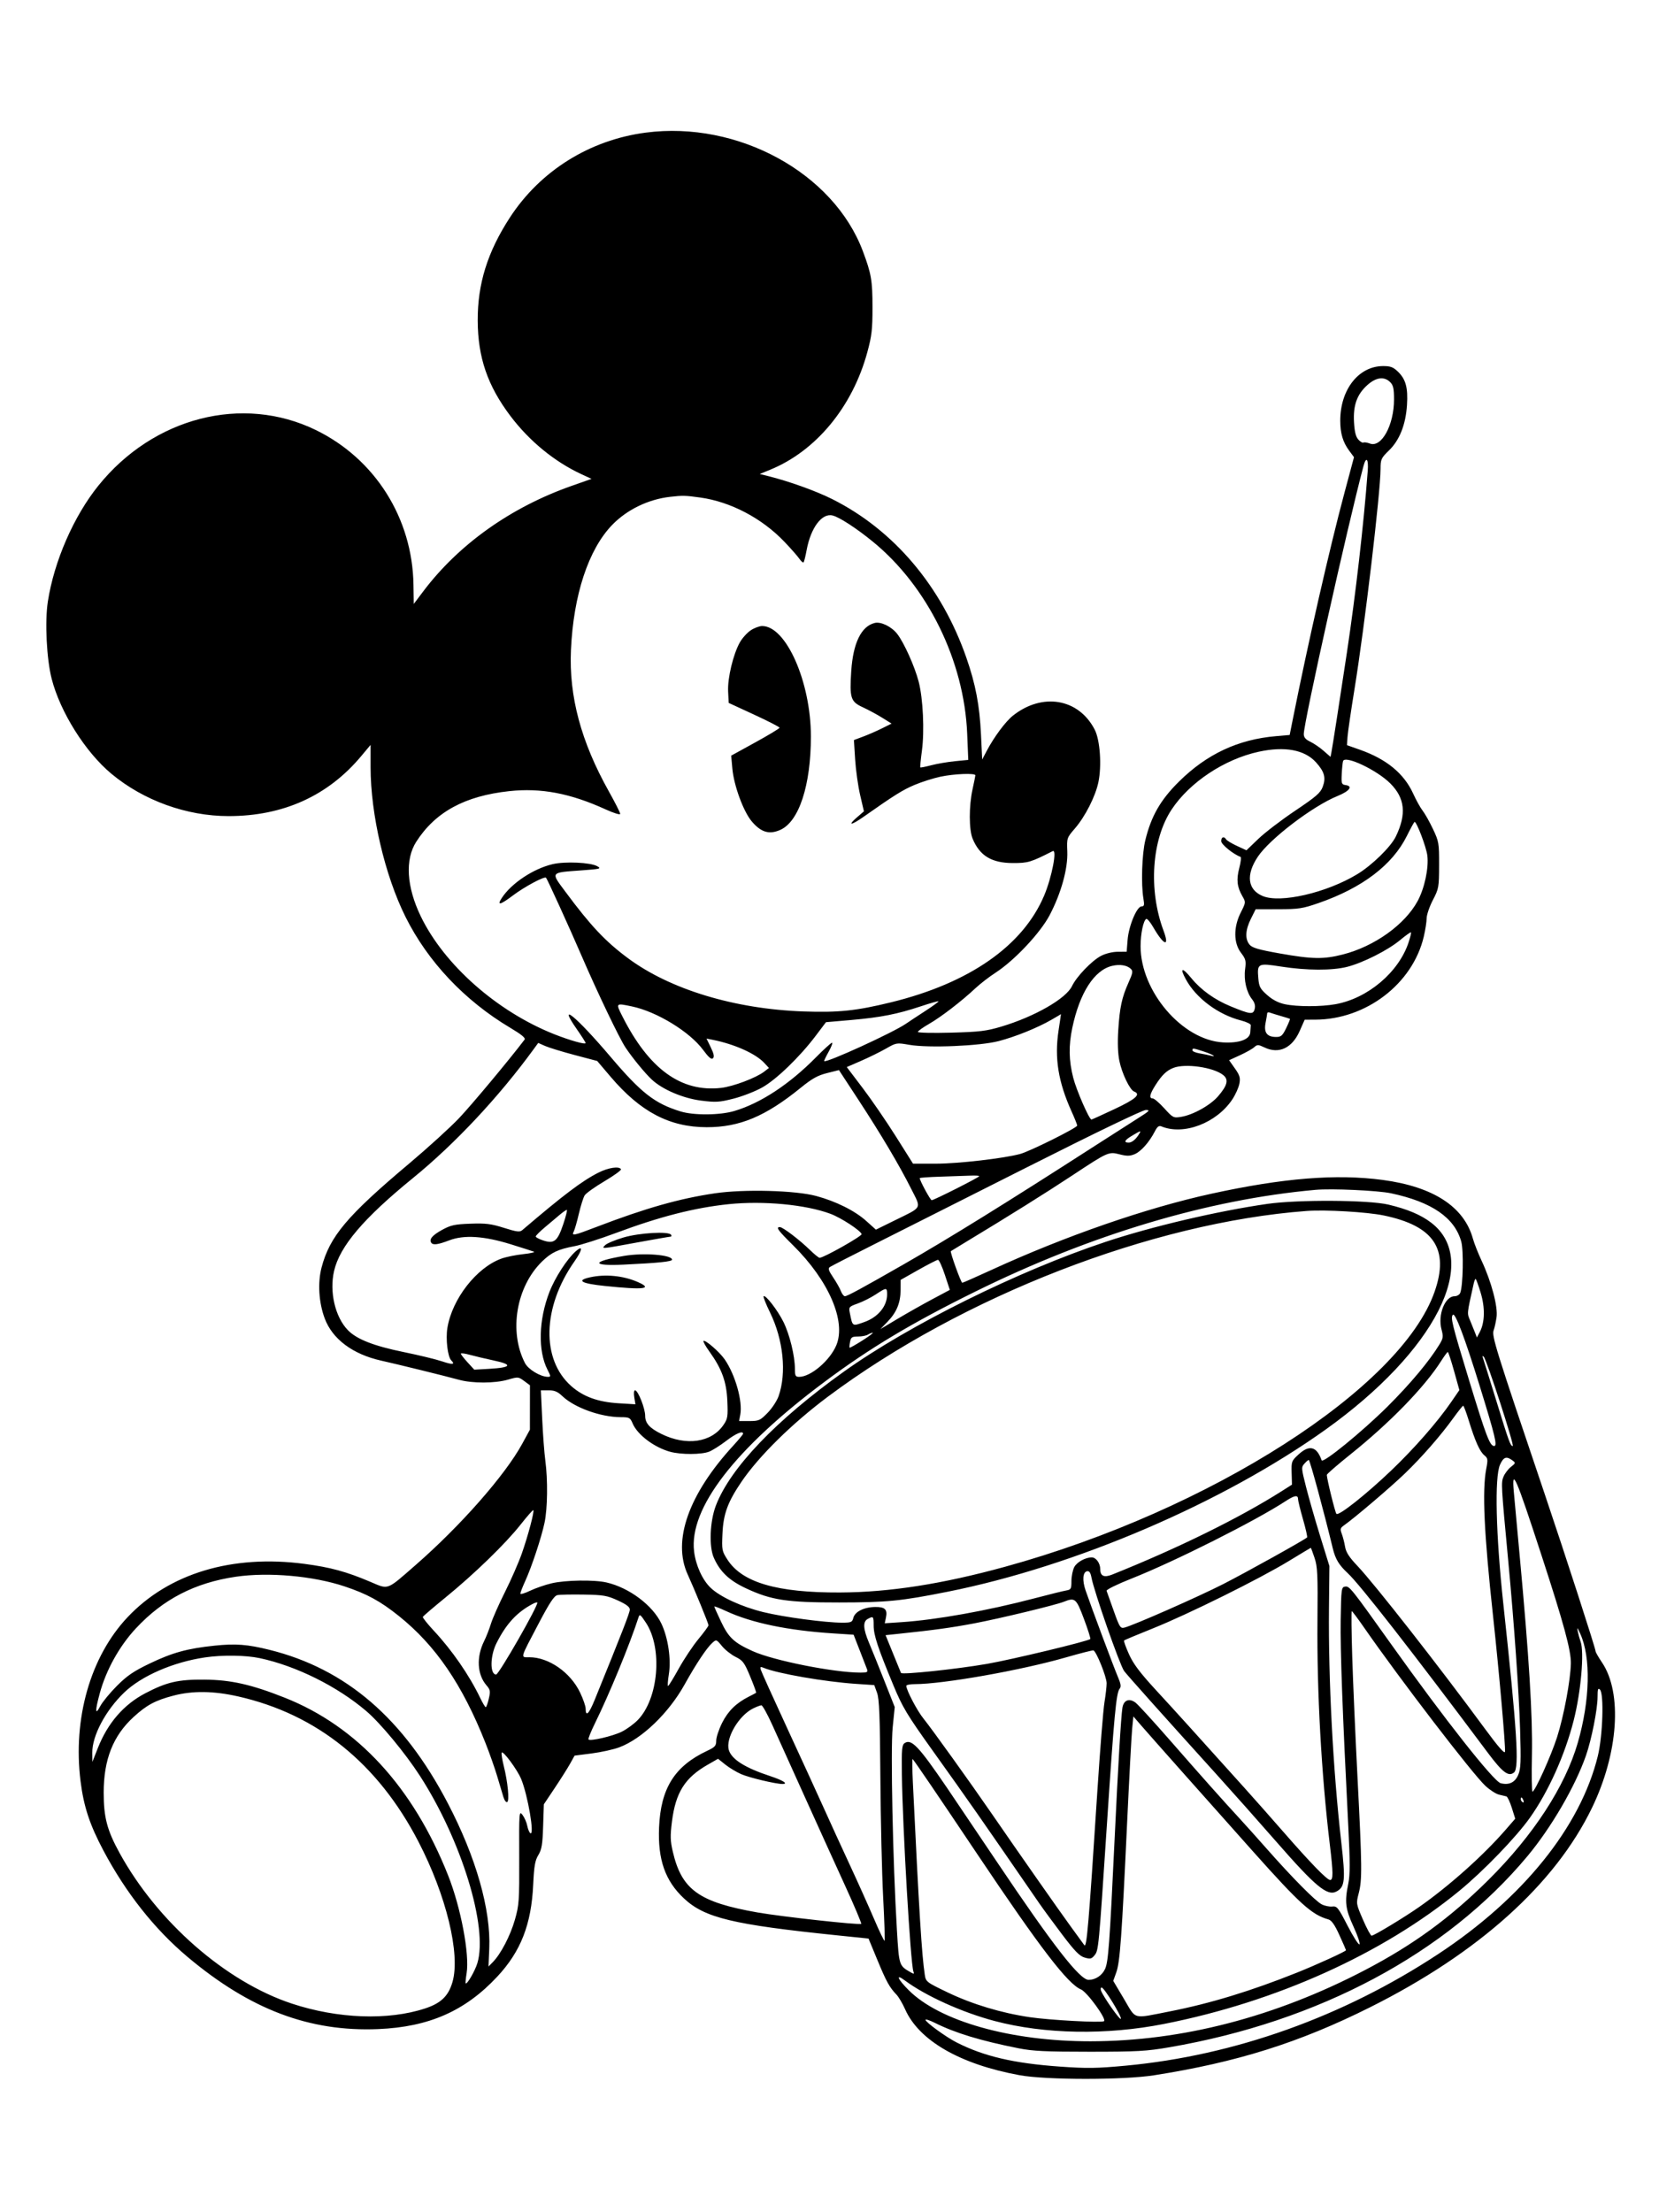 <svg xmlns="http://www.w3.org/2000/svg" width="864" height="1152" viewBox="0 0 864 1152" version="1.1">
	<path d="M 336.349 69.055 C 307.098 72.868, 281.357 88.952, 265.522 113.311 C 253.879 131.222, 248.702 147.832, 248.789 167 C 248.876 186.151, 253.938 200.889, 265.840 216.647 C 275.700 229.701, 288.821 240.451, 302.810 246.936 L 308.065 249.372 297.647 253.038 C 266.015 264.169, 238.854 283.491, 220.387 308 L 215.489 314.500 215.335 304.500 C 214.801 269.852, 195.313 238.971, 164.504 223.951 C 126.387 205.368, 79.932 217.250, 51.209 252.928 C 38.355 268.895, 28.150 292.321, 24.915 313.291 C 23.300 323.752, 24.269 343.210, 26.916 353.500 C 31.381 370.858, 44.472 391.662, 58.028 402.944 C 74.764 416.872, 97.162 424.966, 119 424.979 C 147.483 424.996, 170.841 414.430, 188.155 393.698 L 193 387.896 193 399.507 C 193 424.045, 200.403 455.789, 211.169 477.416 C 222.817 500.814, 242.025 521.131, 265.938 535.344 C 271.522 538.663, 273.813 540.552, 273.214 541.344 C 265.418 551.648, 245.541 575.476, 239.048 582.302 C 234.399 587.188, 222.699 597.830, 213.048 605.950 C 180.767 633.108, 171.708 643.863, 167.467 660.060 C 165.380 668.031, 166.022 678.310, 169.123 686.598 C 173.140 697.334, 183.711 705.229, 198.500 708.537 C 207.467 710.543, 231.868 716.550, 238.968 718.499 C 246.047 720.442, 257.763 720.416, 264.556 718.441 C 269.773 716.924, 270.004 716.943, 272.960 719.129 L 276 721.376 275.986 732.938 L 275.972 744.500 271.961 751.859 C 263.064 768.180, 239.918 794.505, 216.500 814.937 C 201.045 828.421, 202.585 827.853, 192.773 823.683 C 180.436 818.439, 172.082 816.164, 158.626 814.385 C 120.878 809.394, 87.923 819.334, 66.388 842.207 C 47.070 862.726, 37.859 894.931, 41.960 927.620 C 43.613 940.799, 46.728 950.224, 53.887 963.713 C 65.585 985.750, 80.506 1004.610, 97.651 1019.025 C 130.252 1046.435, 161.143 1058.130, 197 1056.636 C 223.386 1055.536, 242.250 1047.228, 258.938 1029.359 C 271.212 1016.217, 276.712 1002.172, 277.682 981.500 C 278.142 971.692, 278.633 968.861, 280.367 966 C 282.124 963.102, 282.553 960.529, 282.859 951.041 L 283.229 939.583 288.940 931.041 C 292.080 926.344, 295.683 920.639, 296.944 918.366 L 299.238 914.231 308.157 913.087 C 313.063 912.458, 319.523 911.028, 322.513 909.909 C 334.328 905.489, 348.263 892.082, 356.562 877.150 C 362.456 866.546, 368.045 858.139, 370.913 855.564 C 373.065 853.631, 373.074 853.634, 376.012 857.198 C 377.631 859.162, 380.837 861.700, 383.138 862.838 C 386.887 864.693, 387.673 865.756, 390.707 873.074 C 392.570 877.565, 393.960 881.354, 393.797 881.493 C 393.634 881.632, 391.925 882.540, 390 883.510 C 383.419 886.827, 379.144 891.024, 376.060 897.196 C 374.377 900.564, 373 904.713, 373 906.416 C 373 909.129, 372.413 909.788, 368.250 911.747 C 351.349 919.702, 344.118 931.218, 343.239 951.583 C 342.517 968.326, 346.406 979.429, 356.204 988.594 C 367.013 998.705, 381.536 1002.206, 435.915 1007.809 L 452.330 1009.500 456.915 1020.590 C 461.600 1031.922, 463.204 1034.835, 466.884 1038.696 C 468.036 1039.904, 470.044 1043.303, 471.347 1046.250 C 478.591 1062.629, 499.987 1074.967, 531 1080.649 C 544.794 1083.176, 585.027 1083.202, 601 1080.694 C 644.253 1073.903, 676.740 1063.680, 713.500 1045.292 C 769.944 1017.059, 809.831 981.219, 829.090 941.431 C 842.843 913.018, 845.023 881.637, 834.346 865.772 C 832.506 863.037, 831 860.433, 831 859.986 C 831 858.545, 815.426 810.416, 804.470 778 C 778.790 702.017, 776.806 695.653, 777.894 692.735 C 778.353 691.506, 779.027 688.458, 779.393 685.963 C 780.189 680.539, 776.725 667.440, 771.603 656.500 C 769.800 652.650, 767.763 647.475, 767.076 645 C 762.463 628.381, 746.420 617.955, 720.061 614.445 C 695.872 611.225, 668.431 613.428, 631 621.595 C 597.018 629.009, 554.725 643.670, 516.063 661.436 C 508.207 665.046, 501.492 668, 501.140 668 C 500.472 667.999, 494.681 651.937, 495.202 651.531 C 495.366 651.403, 498.875 649.262, 503 646.773 C 525.057 633.463, 544.862 621.077, 558.494 612.067 C 576.976 599.850, 577.397 599.661, 582.959 601.086 C 586.858 602.085, 588.404 602.075, 590.917 601.034 C 594.207 599.671, 598.583 594.733, 601.431 589.169 C 602.699 586.690, 603.565 586.018, 604.818 586.543 C 616.398 591.394, 633.614 584.847, 641.808 572.475 C 643.442 570.009, 645.088 566.343, 645.466 564.330 C 646.045 561.242, 645.681 560.001, 643.131 556.383 L 640.109 552.097 645.778 549.502 C 648.895 548.074, 652.232 546.195, 653.193 545.325 C 654.788 543.881, 655.259 543.895, 658.602 545.481 C 666.062 549.021, 672.936 545.788, 676.869 536.890 L 679.472 531 684.986 530.983 C 711.429 530.899, 735.700 512.335, 741.494 487.760 C 742.306 484.317, 742.977 480.025, 742.985 478.221 C 742.993 476.418, 744.450 472.143, 746.223 468.721 C 749.322 462.739, 749.447 462.039, 749.473 450.500 C 749.499 439.026, 749.358 438.201, 746.273 431.687 C 744.498 427.940, 742.092 423.665, 740.925 422.187 C 739.759 420.709, 737.540 416.717, 735.995 413.317 C 731.233 402.835, 722.124 395.320, 708.243 390.423 L 701.500 388.044 701.780 383.772 C 701.934 381.422, 703.596 370.050, 705.473 358.500 C 710.687 326.416, 718.958 256.443, 718.987 244.161 C 718.999 239.179, 719.292 238.538, 723.365 234.579 C 728.900 229.200, 732.097 221.129, 732.754 210.881 C 733.330 201.884, 732.108 197.436, 727.971 193.473 C 725.538 191.141, 724.116 190.619, 720.245 190.635 C 707.557 190.688, 698 202.889, 698 219.032 C 698 225.715, 699.364 230.271, 702.714 234.783 L 705.153 238.067 700.145 256.783 C 692.376 285.824, 681.313 334.339, 673.276 374.618 L 671.657 382.736 664.578 383.345 C 644.784 385.050, 628.537 392.652, 614.017 407 C 604.405 416.499, 599.541 424.960, 596.487 437.497 C 594.726 444.728, 594.207 460.349, 595.479 467.877 C 596.060 471.318, 595.904 472, 594.533 472 C 592.067 472, 587.841 482.114, 587.254 489.419 L 586.757 495.615 582.129 495.635 C 579.435 495.646, 575.818 496.523, 573.475 497.733 C 568.643 500.228, 560.681 508.504, 558.291 513.516 C 555.177 520.047, 538.813 529.423, 521.500 534.596 C 513.686 536.931, 510.226 537.347, 495.250 537.756 C 485.762 538.015, 478.013 537.838, 478.030 537.363 C 478.046 536.889, 480.651 535.017, 483.818 533.205 C 490.031 529.650, 500.773 521.391, 508 514.614 C 510.475 512.294, 515.200 508.646, 518.500 506.509 C 528.362 500.123, 541.828 485.785, 546.684 476.500 C 552.661 465.073, 556.191 452.320, 555.842 443.414 C 555.566 436.365, 555.587 436.302, 559.807 431.414 C 565.178 425.194, 570.507 414.694, 572.039 407.311 C 573.838 398.645, 572.903 385.357, 570.114 379.942 C 561.758 363.722, 542.864 360.499, 527.519 372.677 C 523.686 375.718, 517.706 383.760, 513.892 391 L 511.521 395.500 510.896 382.500 C 510.160 367.212, 508.086 356.313, 503.287 342.528 C 490.348 305.353, 465.541 276.020, 433.418 259.909 C 424.966 255.670, 410.932 250.627, 400.081 247.930 L 395.661 246.832 401.081 244.619 C 424.945 234.875, 443.926 211.945, 451.674 183.500 C 454.014 174.912, 454.397 171.594, 454.392 160 C 454.386 146.100, 453.779 142.563, 449.392 130.850 C 434.104 90.029, 384.301 62.805, 336.349 69.055 M 712.061 200.564 C 706.684 205.422, 704.665 211.072, 705.163 219.874 C 705.444 224.856, 706.088 227.440, 707.412 228.903 C 708.432 230.030, 709.619 230.735, 710.050 230.469 C 710.480 230.203, 711.999 230.429, 713.424 230.971 C 719.478 233.273, 726 221.373, 726 208.025 C 726 202.333, 725.620 200.620, 724 199 C 720.886 195.886, 716.620 196.445, 712.061 200.564 M 710.087 242.720 C 701.821 273.755, 679 376.201, 679 382.273 C 679 383.966, 679.952 385.084, 682.384 386.243 C 684.244 387.130, 687.378 389.271, 689.347 390.999 L 692.926 394.142 693.386 391.821 C 693.931 389.069, 697.958 363.143, 701.435 340 C 706.057 309.236, 710.174 273.356, 712.311 245.220 C 712.791 238.897, 711.493 237.438, 710.087 242.720 M 349 258.718 C 337.618 260.012, 326.534 265.381, 318.844 273.323 C 306.459 286.115, 298.641 309.820, 297.347 338.500 C 296.260 362.604, 302.595 386.242, 317.070 412.087 C 320.332 417.911, 323 423.187, 323 423.812 C 323 424.458, 319.717 423.453, 315.404 421.488 C 296.943 413.075, 281.769 410.202, 265.210 411.985 C 242.067 414.477, 226.742 422.819, 216.776 438.349 C 210.853 447.579, 211.715 461.800, 219.130 477.162 C 231.300 502.377, 258.773 526.670, 288.500 538.503 C 296.654 541.748, 305.005 544.107, 304.989 543.159 C 304.983 542.797, 302.958 539.608, 300.489 536.072 C 289.885 520.890, 300.053 529.213, 318.128 550.512 C 333.953 569.158, 340.998 574.645, 354.407 578.766 C 361.356 580.902, 374.930 580.788, 382.500 578.530 C 396.189 574.448, 411.105 564.631, 424.975 550.575 C 429.086 546.409, 432.837 543, 433.310 543 C 433.784 543, 433.001 545.093, 431.571 547.652 C 430.141 550.211, 429.092 552.426, 429.241 552.574 C 430.312 553.645, 465.169 537.702, 471.828 533.096 C 473.298 532.080, 477.787 529.117, 481.804 526.512 C 485.821 523.906, 488.952 521.618, 488.761 521.427 C 488.570 521.236, 484.453 522.402, 479.613 524.018 C 467.396 528.097, 458.644 529.818, 443.331 531.153 L 430.163 532.301 424.831 539.363 C 416.436 550.482, 404.285 562.206, 396.874 566.339 C 393.229 568.371, 386.519 570.977, 381.961 572.129 C 374.557 574.001, 372.760 574.108, 365.087 573.127 C 355.708 571.929, 345.050 567.387, 339.500 562.223 C 335.913 558.886, 329.463 551.033, 325.766 545.500 C 322.546 540.682, 311.091 516.757, 302.785 497.500 C 296.614 483.193, 285.066 457.836, 284.377 457.080 C 283.565 456.190, 273.222 461.722, 267.141 466.299 C 260.447 471.337, 258.632 471.736, 261.361 467.572 C 266.365 459.935, 277.826 452.330, 287.847 449.998 C 294.302 448.496, 307.522 449.100, 311 451.056 C 313.317 452.358, 312.731 452.518, 303.001 453.231 C 286.303 454.454, 286.701 453.920, 294.571 464.517 C 307.713 482.214, 315.307 490.270, 327.052 498.979 C 349.008 515.258, 382.623 525.450, 418.500 526.707 C 436.716 527.345, 445.840 526.394, 463.941 521.974 C 504.809 511.995, 532.733 492.540, 543.799 466.339 C 547.801 456.864, 550.664 441.987, 548.250 443.215 C 536.817 449.027, 535.426 449.444, 527.500 449.430 C 516.461 449.411, 510.266 445.670, 506.553 436.782 C 504.594 432.092, 504.568 419.781, 506.500 411 C 507.286 407.425, 507.946 404.163, 507.965 403.750 C 508.023 402.510, 496.960 402.937, 489.817 404.451 C 486.141 405.230, 480.066 407.157, 476.317 408.733 C 470.174 411.315, 465.837 414.029, 449.519 425.499 C 443.298 429.871, 441.253 430.003, 446.213 425.712 L 449.927 422.500 447.953 414 C 446.868 409.325, 445.696 400.973, 445.350 395.439 L 444.720 385.379 449.610 383.544 C 452.300 382.535, 456.711 380.605, 459.413 379.255 L 464.326 376.801 459.413 373.736 C 456.711 372.051, 452.153 369.595, 449.285 368.278 C 443.006 365.397, 442.403 363.495, 443.324 349.476 C 444.284 334.858, 448.514 326.164, 455.520 324.406 C 458.791 323.585, 464.391 326.335, 467.351 330.216 C 470.928 334.905, 476.404 347.139, 478.445 355 C 480.721 363.766, 481.513 380.648, 480.129 390.926 C 479.507 395.549, 479.132 399.465, 479.296 399.629 C 479.459 399.793, 482.016 399.287, 484.978 398.506 C 487.939 397.725, 493.492 396.777, 497.316 396.400 L 504.269 395.715 503.708 382.108 C 502.140 344.103, 483.111 305.366, 454.552 282.046 C 446.007 275.069, 437.187 269.336, 433.621 268.441 C 428.062 267.046, 422.250 274.784, 420.093 286.453 C 419.496 289.683, 418.771 292.563, 418.481 292.852 C 418.191 293.142, 417.200 292.281, 416.278 290.940 C 415.356 289.598, 411.879 285.645, 408.552 282.156 C 396.843 269.877, 380.497 261.283, 364.678 259.086 C 356.862 258.001, 355.573 257.971, 349 258.718 M 390.913 328.280 C 389.053 329.533, 386.532 332.340, 385.311 334.516 C 381.837 340.708, 378.862 353.128, 379.202 360.013 L 379.500 366.035 392.750 372.151 C 400.038 375.515, 406 378.576, 406 378.954 C 406 379.331, 400.330 382.758, 393.399 386.570 L 380.798 393.500 381.402 400.206 C 382.205 409.128, 387.210 422.717, 391.567 427.807 C 396.412 433.468, 400.615 434.706, 406.359 432.165 C 416.118 427.849, 422.316 408.935, 422.308 383.500 C 422.298 355.156, 409.423 326, 396.916 326 C 395.475 326, 392.774 327.026, 390.913 328.280 M 655.500 391.468 C 637.656 395.360, 619.573 407.361, 610.174 421.551 C 599.793 437.224, 598.033 463.436, 605.943 484.578 C 609.279 493.495, 606.110 492.422, 600.544 482.750 C 599.040 480.137, 597.419 478.241, 596.942 478.536 C 595.425 479.474, 594.011 486.290, 594.006 492.698 C 593.984 516.229, 615.739 541.629, 636.940 542.827 C 645.461 543.308, 650.931 541.277, 651.150 537.551 C 651.232 536.148, 651.345 534.489, 651.400 533.864 C 651.455 533.239, 649.144 532.125, 646.265 531.388 C 634.406 528.354, 622.925 519.790, 617.602 510.011 C 614.212 503.781, 615.665 503.534, 620.560 509.508 C 625.487 515.520, 632.615 520.624, 640.788 523.991 C 651.232 528.294, 652.668 528.459, 653.426 525.441 C 653.870 523.671, 653.446 522.111, 652.035 520.318 C 649.145 516.643, 647.698 510.336, 648.448 504.681 C 649.021 500.357, 648.780 499.402, 646.297 496.156 C 642.397 491.058, 642.351 482.774, 646.182 475.191 C 648.844 469.921, 648.850 469.859, 647.028 466.691 C 644.242 461.845, 643.824 458.046, 645.410 452 C 646.203 448.975, 646.497 446.370, 646.062 446.212 C 642.268 444.829, 636 439.728, 636 438.022 C 636 435.839, 637.459 435.316, 638.564 437.103 C 638.938 437.709, 641.472 439.237, 644.194 440.499 L 649.144 442.792 655.322 436.851 C 658.720 433.583, 667.340 426.992, 674.477 422.205 C 685.340 414.918, 687.680 412.896, 688.846 409.793 C 690.643 405.010, 689.793 401.884, 685.363 396.981 C 679.439 390.423, 669.067 388.509, 655.500 391.468 M 699.467 396.315 C 699.236 396.967, 698.924 399.975, 698.774 403 C 698.521 408.079, 698.677 408.525, 700.808 408.827 C 704.758 409.387, 702.840 411.975, 696.601 414.505 C 683.726 419.727, 661.293 436.814, 655.062 446.146 C 648.762 455.580, 649.721 463.314, 657.599 466.606 C 666.848 470.470, 690.840 464.934, 706.842 455.242 C 714.533 450.584, 724.340 441, 726.951 435.589 C 732.585 423.914, 731.716 415.621, 724.055 407.960 C 717.082 400.987, 700.581 393.172, 699.467 396.315 M 732.719 435.250 C 725.232 450.390, 709.522 462.346, 686.723 470.256 C 678.398 473.144, 676.352 473.458, 665.715 473.478 L 653.930 473.500 651.465 478.446 C 648.566 484.265, 648.316 488.951, 650.750 491.897 C 652.145 493.586, 655.340 494.521, 666.500 496.504 C 683.418 499.510, 689.316 499.605, 699.377 497.032 C 715.808 492.829, 731.618 481.530, 738.296 469.216 C 741.895 462.580, 744.151 451.990, 743.348 445.500 C 742.807 441.124, 737.832 428, 736.715 428 C 736.489 428, 734.691 431.262, 732.719 435.250 M 729.135 489.571 C 722.767 494.859, 709.808 501.395, 701.540 503.490 C 693.770 505.458, 680.489 505.407, 667.333 503.358 C 655.042 501.444, 654.670 501.634, 655.331 509.475 C 655.696 513.817, 656.281 514.921, 659.921 518.152 C 662.721 520.637, 665.738 522.207, 669.096 522.927 C 675.511 524.303, 687.969 524.302, 695.566 522.924 C 712.366 519.879, 728.416 506.308, 733.570 490.790 C 734.468 488.084, 735.039 485.706, 734.838 485.505 C 734.637 485.303, 732.070 487.133, 729.135 489.571 M 579.123 502.983 C 569.857 505.224, 562.276 517.052, 558.451 535.235 C 556.486 544.574, 556.627 552.222, 558.930 561.226 C 560.599 567.751, 567.253 583, 568.432 583 C 568.656 583, 574.051 580.551, 580.420 577.559 C 591.556 572.326, 594.337 569.834, 590.627 568.410 C 588.424 567.565, 584.306 559.006, 582.971 552.500 C 582.172 548.607, 581.966 542.989, 582.382 536.500 C 583.148 524.559, 584.251 519.432, 587.719 511.696 C 589.955 506.709, 590.123 505.698, 588.911 504.512 C 586.966 502.609, 583.140 502.011, 579.123 502.983 M 324.117 529.231 C 337.990 556.715, 354.727 568.861, 375.500 566.522 C 381.796 565.813, 393.755 561.307, 397.987 558.049 L 400.474 556.134 397.987 553.472 C 393.473 548.640, 382.558 543.751, 371.221 541.484 L 367.943 540.828 370.171 545.415 C 371.787 548.741, 372.098 550.302, 371.303 551.097 C 370.507 551.893, 369.082 550.672, 366.115 546.656 C 359.193 537.286, 342.036 526.808, 329.201 524.113 C 320.577 522.302, 320.605 522.274, 324.117 529.231 M 659.956 527.643 C 659.932 528.114, 659.545 530.400, 659.096 532.721 C 658.127 537.727, 659.856 540, 664.629 540 C 667.173 540, 667.925 539.333, 669.846 535.379 C 671.081 532.838, 671.958 530.669, 671.796 530.559 C 671.633 530.450, 669.541 529.797, 667.146 529.109 C 664.751 528.421, 662.164 527.616, 661.396 527.322 C 660.628 527.027, 659.980 527.172, 659.956 527.643 M 547.500 531.088 C 540.214 535.274, 529.077 539.778, 520.234 542.116 C 510.461 544.699, 483.607 545.833, 473.576 544.087 C 466.963 542.935, 466.815 542.959, 461.447 546.030 C 458.458 547.741, 452.633 550.609, 448.503 552.405 L 440.994 555.670 449.301 566.622 C 453.870 572.646, 461.634 583.966, 466.554 591.778 L 475.500 605.983 487.500 605.976 C 499.048 605.969, 522.653 603.248, 531.255 600.931 C 536.383 599.551, 561 587.302, 561 586.131 C 561 585.661, 559.700 582.402, 558.111 578.888 C 551.130 563.454, 549.111 551.008, 551.276 536.750 C 552.007 531.938, 552.581 528.048, 552.552 528.107 C 552.524 528.166, 550.250 529.507, 547.500 531.088 M 277.970 546.300 C 259.727 571.327, 236.926 595.665, 215.004 613.513 C 189.308 634.433, 176.926 649.026, 173.977 661.866 C 171.481 672.736, 174.532 685.810, 181.164 692.664 C 185.756 697.409, 194.658 700.897, 210.371 704.107 C 218.142 705.694, 227.088 707.865, 230.250 708.931 C 235.708 710.771, 237.208 710.608, 235.015 708.415 C 233.145 706.545, 232.048 697.347, 232.999 691.505 C 235.453 676.429, 248.158 660.113, 261.096 655.424 C 263.518 654.546, 268.650 653.495, 272.500 653.089 C 276.350 652.683, 278.825 652.093, 278 651.779 C 277.175 651.464, 271.775 649.740, 266 647.948 C 252.089 643.630, 241.679 642.963, 234 645.897 C 228.029 648.179, 225.431 648.507, 224.556 647.090 C 223.433 645.273, 225.222 643.197, 230.308 640.414 C 234.776 637.969, 236.824 637.526, 245 637.231 C 252.992 636.944, 255.765 637.288, 262.467 639.403 C 269.107 641.498, 270.690 641.699, 271.967 640.609 C 293.584 622.160, 303.238 614.877, 311.717 610.619 C 316.874 608.030, 322.386 607.198, 323.410 608.855 C 323.701 609.325, 319.840 612.135, 314.832 615.100 C 309.823 618.064, 305.165 621.392, 304.480 622.495 C 303.796 623.598, 302.446 627.875, 301.481 632 C 300.515 636.125, 299.322 640.288, 298.828 641.250 C 297.547 643.746, 298.560 643.544, 310.741 638.880 C 336.161 629.146, 353.920 624.109, 372.377 621.398 C 387.481 619.180, 414.186 619.884, 425 622.785 C 435.346 625.560, 445.199 630.474, 451.153 635.828 L 456.169 640.337 465.862 635.568 C 480.662 628.286, 479.896 629.744, 474.534 619.068 C 468.343 606.741, 458.754 590.579, 446.827 572.372 L 436.918 557.244 430.709 558.805 C 425.812 560.036, 422.915 561.655, 417 566.464 C 398.689 581.351, 385.185 587.012, 368.040 586.988 C 348.727 586.961, 333.566 579.009, 318.048 560.767 L 311.015 552.500 299.258 549.389 C 292.791 547.678, 285.881 545.562, 283.901 544.689 L 280.303 543.100 277.970 546.300 M 621 546.955 C 621 547.480, 622.688 548.194, 624.750 548.542 C 626.813 548.890, 629.288 549.391, 630.250 549.655 C 634.175 550.731, 631.649 549.116, 627.062 547.615 C 621.288 545.726, 621 545.695, 621 546.955 M 611.021 556.116 C 607.532 557.508, 605.138 559.813, 601.849 564.946 C 598.737 569.802, 598.267 572, 600.339 572 C 601.076 572, 603.772 574.308, 606.331 577.129 C 610.826 582.084, 611.122 582.236, 615.068 581.605 C 621.315 580.606, 630.359 575.566, 634.421 570.821 C 639.266 565.161, 639.974 562.207, 637.051 559.841 C 632.013 555.760, 617.217 553.644, 611.021 556.116 M 535.248 607.647 C 502.937 623.953, 466.825 642.156, 455 648.097 C 443.175 654.039, 432.907 659.306, 432.183 659.801 C 431.149 660.508, 431.517 661.666, 433.898 665.194 C 435.566 667.665, 437.385 670.883, 437.941 672.344 C 438.496 673.805, 439.426 675, 440.007 675 C 441.253 675, 448.619 671.006, 470.751 658.331 C 494.350 644.814, 524.612 626.058, 570.744 596.355 C 579.410 590.776, 589.425 584.368, 593 582.115 C 598.664 578.546, 599.146 578.018, 596.748 578.010 C 595.114 578.004, 570.129 590.044, 535.248 607.647 M 589.760 591.294 C 585.660 593.712, 584.994 595, 587.845 595 C 589.575 595, 591.772 593.123, 593.407 590.250 C 594.323 588.640, 594.203 588.674, 589.760 591.294 M 489.750 612.746 C 483.837 612.923, 479 613.267, 479 613.512 C 479 614.784, 484.534 625, 485.224 625 C 486.388 625, 510 613.080, 510 612.492 C 510 612.222, 507.863 612.096, 505.250 612.212 C 502.637 612.329, 495.663 612.569, 489.750 612.746 M 685 619.611 C 629.002 624.669, 568.018 642.922, 507.848 672.635 C 474.734 688.987, 453.059 701.961, 429.500 719.531 C 382.670 754.456, 358.790 785.479, 361.478 807.901 C 362.345 815.131, 365.838 822.800, 370.113 826.857 C 375.124 831.614, 386.178 836.704, 397.575 839.503 C 408.120 842.093, 429.834 845, 438.635 845 C 443.282 845, 443.844 844.759, 444.406 842.518 C 445.214 839.301, 449.857 836.950, 455.633 836.834 C 460.901 836.728, 462.296 838.080, 461.385 842.405 L 460.773 845.311 469.636 844.724 C 487.580 843.535, 514.393 838.726, 538.634 832.349 C 546.260 830.342, 553.737 828.492, 555.250 828.237 C 557.767 827.812, 558 827.397, 558 823.337 C 558 820.897, 558.661 817.622, 559.470 816.059 C 560.804 813.477, 565.265 811, 568.578 811 C 570.802 811, 573 814.033, 573 817.103 C 573 820.756, 574.980 821.650, 579.268 819.935 C 613.380 806.289, 645.759 790.349, 667.676 776.411 L 672.853 773.119 672.676 766.988 C 672.506 761.076, 672.636 760.732, 676.302 757.367 C 681.915 752.216, 685.767 753.205, 688.301 760.449 C 688.935 762.263, 709.579 745.421, 722.559 732.500 C 734.576 720.538, 744.429 708.753, 749.734 699.999 C 751.611 696.901, 751.724 696.009, 750.721 692.248 C 748.705 684.698, 752.544 675, 757.548 675 C 758.779 675, 760.102 674.212, 760.487 673.250 C 761.952 669.597, 762.304 651.156, 760.998 646.493 C 757.521 634.073, 745.643 625.910, 724.500 621.411 C 717.533 619.928, 693.576 618.837, 685 619.611 M 660 626.923 C 634.097 630.653, 600.037 638.642, 576 646.625 C 530.272 661.812, 473.494 689.951, 439.432 714.309 C 404.152 739.536, 380.414 764.356, 372.868 783.904 C 369.693 792.132, 369.148 805.286, 371.741 811.147 C 374.986 818.482, 379.717 822.987, 388.500 827.101 C 401.655 833.264, 409.809 834.504, 437 834.476 C 462.029 834.450, 469.071 833.754, 493.500 828.888 C 559.955 815.654, 637.143 782.524, 690.547 744.314 C 747.374 703.654, 771.333 656.663, 745.393 636.743 C 740.016 632.614, 732.960 629.632, 723 627.279 C 712.700 624.846, 675.864 624.638, 660 626.923 M 379.505 627.064 C 361.822 628.899, 343.722 633.515, 321 641.984 C 312.475 645.162, 302.689 648.288, 299.253 648.931 C 290.722 650.527, 287.202 652.172, 282.418 656.802 C 268.861 669.920, 264.882 693.344, 273.411 709.829 C 275.115 713.122, 281.432 716.930, 285.270 716.978 C 286.936 716.999, 286.926 716.775, 285.111 713.218 C 280.108 703.411, 280.505 687.406, 286.111 672.868 C 289.004 665.366, 295.298 655.620, 299.853 651.589 C 303.757 648.135, 303.384 650.865, 299.124 656.939 C 282.436 680.730, 281.780 707.954, 297.561 721.845 C 303.798 727.335, 311.452 730.100, 322.209 730.748 L 330.919 731.273 330.328 727.636 C 329.977 725.470, 330.146 724, 330.746 724 C 332.272 724, 336 733.410, 336 737.261 C 336 741.126, 338.305 743.696, 344.500 746.740 C 357.476 753.115, 370.546 751.192, 376.813 741.985 C 378.968 738.819, 379.149 737.677, 378.795 729.500 C 378.361 719.482, 375.938 712.828, 369.419 703.754 C 367.463 701.032, 366.089 698.578, 366.365 698.302 C 367.197 697.470, 374.733 704.007, 377.408 707.881 C 382.942 715.897, 386.839 729.713, 385.532 736.682 L 384.909 740 390.246 740 C 395.205 740, 395.879 739.699, 399.750 735.750 C 402.042 733.413, 404.625 729.492, 405.489 727.037 C 409.735 714.986, 407.968 697.677, 401.048 683.511 C 398.902 679.116, 397.383 675.291, 397.673 675.011 C 398.648 674.066, 405.064 682.385, 408.051 688.469 C 411.272 695.027, 413.955 706.013, 413.983 712.750 C 413.998 716.488, 414.271 716.999, 416.250 716.991 C 422.267 716.966, 432.237 708.464, 435.551 700.532 C 440.771 688.040, 431.611 666.851, 413.070 648.523 C 405.089 640.635, 403.903 639, 406.159 639 C 407.675 639, 416.365 645.608, 421.751 650.857 C 424.089 653.136, 426.375 655, 426.831 655 C 428.960 655, 449.056 643.665, 448.725 642.651 C 448.093 640.714, 438.013 634.149, 432.511 632.090 C 419.685 627.291, 397.544 625.192, 379.505 627.064 M 291.500 632.597 C 289.850 633.991, 286.363 636.927, 283.750 639.121 C 281.137 641.315, 279 643.464, 279 643.895 C 279 644.327, 280.735 645.252, 282.856 645.952 C 288.581 647.842, 290.340 646.425, 293.336 637.516 C 294.725 633.382, 295.556 630.014, 295.181 630.032 C 294.807 630.049, 293.150 631.203, 291.500 632.597 M 680.500 630.601 C 600.097 636.596, 501.322 674.909, 431.167 727.313 C 412.514 741.247, 395.247 758.244, 386.164 771.613 C 379.006 782.149, 376.731 788.326, 376.261 798.500 C 375.861 807.146, 375.964 807.685, 378.869 812.200 C 386.536 824.117, 404.761 829.426, 437.500 829.280 C 463.230 829.166, 490.667 824.886, 523.463 815.872 C 630.198 786.534, 729.673 722.814, 747.160 672.580 C 754.873 650.425, 746.775 638.338, 720.598 632.932 C 711.838 631.123, 690.297 629.871, 680.500 630.601 M 324.664 644.425 C 320.354 645.700, 316.095 647.476, 315.200 648.372 C 313.096 650.476, 312.743 650.505, 331.842 646.999 C 340.830 645.350, 348.619 644, 349.151 644 C 349.683 644, 349.840 643.550, 349.500 643 C 348.322 641.094, 332.939 641.977, 324.664 644.425 M 325 654.005 C 307.924 656.927, 307.790 659.354, 324.750 658.546 C 343.036 657.675, 350 656.964, 350 655.967 C 350 653.434, 335.151 652.268, 325 654.005 M 478.273 661.285 L 469.046 666.500 469.023 671.782 C 468.994 678.434, 466.926 683.445, 462.201 688.313 L 458.500 692.127 467.500 686.753 C 472.450 683.798, 480.589 679.203, 485.586 676.541 L 494.672 671.702 492.086 663.868 C 490.664 659.559, 489.050 656.042, 488.500 656.052 C 487.950 656.062, 483.348 658.417, 478.273 661.285 M 307.190 665.178 C 299.931 666.801, 302.724 668.390, 315.081 669.668 C 335.348 671.764, 340.256 671.186, 332.250 667.645 C 324.673 664.294, 315.279 663.369, 307.190 665.178 M 767.536 668.250 C 763.881 684.642, 763.974 683.693, 765.646 687.694 C 766.522 689.787, 767.670 692.625, 768.199 694 L 769.160 696.500 770.662 693.654 C 773.323 688.613, 773.486 680.958, 771.100 673.104 C 769.913 669.197, 768.739 666, 768.490 666 C 768.242 666, 767.812 667.013, 767.536 668.250 M 456 674.118 C 453.525 675.747, 449.351 677.847, 446.724 678.784 C 442.196 680.400, 441.979 680.644, 442.549 683.494 C 444.034 690.927, 443.716 690.717, 450.096 688.466 C 457.281 685.931, 462 680.216, 462 674.050 C 462 670.361, 461.702 670.364, 456 674.118 M 756.679 684.654 C 755.320 686.014, 756.157 689.408, 765.074 718.697 C 773.957 747.872, 775.912 753, 778.154 753 C 779.930 753, 778.680 747.813, 770.632 721.769 C 762.957 696.935, 757.887 683.447, 756.679 684.654 M 452 695 C 451.175 695.533, 448.865 695.976, 446.867 695.985 C 443.703 695.998, 443.165 696.355, 442.705 698.750 C 442.414 700.263, 442.309 701.635, 442.471 701.799 C 442.632 701.963, 445.630 700.280, 449.132 698.058 C 452.635 695.837, 455.050 694.022, 454.500 694.025 C 453.950 694.028, 452.825 694.467, 452 695 M 240 704.914 C 240 705.296, 241.576 707.330, 243.502 709.433 L 247.005 713.257 255.039 712.792 C 266.332 712.138, 267.166 710.599, 257.358 708.514 C 253.036 707.595, 247.363 706.253, 244.750 705.531 C 242.137 704.809, 240 704.532, 240 704.914 M 750.541 708.737 C 741.934 722.304, 723.909 740.851, 703.250 757.401 C 696.513 762.798, 691 767.582, 691 768.032 C 691 770.078, 695.311 787.591, 695.998 788.334 C 697.143 789.574, 711.450 778.250, 724.585 765.707 C 736.589 754.243, 748.700 740.403, 755.870 729.956 L 760.035 723.886 757.267 713.950 C 755.745 708.486, 754.275 704.028, 754 704.044 C 753.725 704.060, 752.168 706.172, 750.541 708.737 M 772.395 707.441 C 772.774 708.509, 775.796 718.184, 779.110 728.941 C 785.956 751.161, 786.622 753, 787.826 753 C 788.853 753, 774.234 707.962, 772.733 706.500 C 772.035 705.820, 771.926 706.122, 772.395 707.441 M 282.368 738.750 C 282.742 746.862, 283.472 756.650, 283.991 760.500 C 285.359 770.653, 285.175 785.512, 283.587 793 C 281.937 800.784, 276.873 816.032, 273.462 823.489 C 272.108 826.450, 271 829.310, 271 829.846 C 271 830.381, 273.267 829.726, 276.037 828.389 C 278.808 827.053, 283.870 825.300, 287.287 824.495 C 294.437 822.809, 309.468 822.580, 315.888 824.061 C 327.697 826.783, 339.955 835.985, 344.461 845.509 C 347.956 852.897, 349.592 864.040, 348.331 871.869 C 347.788 875.241, 347.604 877.986, 347.922 877.968 C 348.240 877.950, 350.750 873.871, 353.500 868.903 C 356.250 863.935, 360.863 857.016, 363.750 853.526 C 366.637 850.037, 368.996 846.804, 368.991 846.341 C 368.981 845.432, 361.585 827.396, 358.150 819.904 C 350.081 802.305, 358.600 778.181, 381.826 752.860 C 384.672 749.758, 387 746.945, 387 746.610 C 387 744.873, 383.209 746.478, 378.166 750.349 C 375.049 752.741, 371.047 755.267, 369.271 755.961 C 365.318 757.508, 354.741 757.546, 349.123 756.033 C 340.753 753.779, 331.971 747.172, 329.473 741.250 C 328.199 738.229, 327.764 737.999, 323.301 737.985 C 312.788 737.953, 299.139 733.017, 292.795 726.954 C 290.423 724.688, 288.771 724, 285.696 724 L 281.688 724 282.368 738.750 M 757.007 738.279 C 750.209 747.691, 740.668 758.617, 731.627 767.343 C 724.295 774.419, 705.410 790.498, 699.890 794.365 C 698.007 795.684, 697.856 796.270, 698.780 798.695 C 699.368 800.238, 700.142 803.262, 700.501 805.416 C 700.987 808.338, 702.619 810.877, 706.929 815.416 C 715.845 824.807, 749.514 867.813, 773.500 900.448 C 780.247 909.628, 783.596 913.458, 783.794 912.220 C 784.180 909.814, 780.722 870.534, 777.569 841.500 C 772.880 798.336, 771.859 776.239, 774.030 764.886 C 774.966 759.993, 774.875 759.349, 773.034 757.843 C 770.664 755.904, 768.250 750.515, 764.930 739.750 C 763.616 735.487, 762.307 732.013, 762.020 732.029 C 761.734 732.045, 759.478 734.858, 757.007 738.279 M 781.199 762.750 C 778.319 769.107, 779.028 799.188, 782.901 835 C 790.040 901.005, 791.295 920.681, 788.513 922.989 C 785.645 925.369, 782.547 923.046, 774.847 912.742 C 735.293 859.808, 708.150 825.014, 701.893 819.221 C 697.338 815.004, 695.469 811.909, 694.123 806.355 C 689.361 786.706, 682.414 761.080, 681.638 760.305 C 681.464 760.130, 680.484 760.913, 679.460 762.044 C 677.641 764.054, 677.658 764.333, 680.178 774.300 C 681.597 779.910, 684.915 791.475, 687.552 800 L 692.346 815.500 692.126 837.500 C 691.754 874.544, 694.239 921.805, 698.531 959.345 C 700.793 979.129, 700.455 982.616, 696.043 984.977 C 691.263 987.535, 685.156 982.483, 664.663 959.018 C 655.773 948.839, 641.750 933.053, 633.500 923.938 C 606.051 893.613, 586.514 871.752, 585.400 870.117 C 583.001 866.596, 569.804 828.805, 568.447 821.569 C 567.950 818.920, 567.305 817.986, 566.129 818.208 C 563.902 818.630, 563.568 822.973, 565.361 828.189 C 568.404 837.040, 580.150 868.478, 582.160 873.150 C 583.738 876.818, 583.972 878.329, 583.121 879.354 C 581.324 881.519, 580.232 893.145, 576.483 950 C 572.191 1015.098, 572.143 1015.601, 569.996 1018.253 C 568.520 1020.076, 567.813 1020.236, 564.904 1019.401 C 562.235 1018.636, 559.792 1016.142, 553.267 1007.520 C 548.725 1001.517, 543.287 994.108, 541.183 991.053 C 509.292 944.749, 505.098 938.742, 485.632 911.500 C 472.275 892.809, 470.033 889.071, 465.232 877.500 C 457.157 858.036, 455 851.504, 455 846.519 C 455 841.643, 454.851 841.474, 451.934 843.035 C 449.302 844.444, 449.498 848.203, 452.587 855.500 C 453.984 858.800, 457.566 867.675, 460.549 875.222 L 465.971 888.943 464.891 899.670 C 463.752 910.990, 464.990 969.908, 467.105 1005 C 468.237 1023.782, 468.171 1023.580, 474.402 1027.145 C 475.967 1028.040, 476.197 1027.956, 475.702 1026.666 C 474.215 1022.791, 470.054 951.723, 469.698 924.127 C 469.525 910.670, 469.710 908.619, 471.185 907.673 C 474.717 905.407, 478.506 909.421, 493.207 931 C 496.767 936.225, 508.593 953.775, 519.488 970 C 548.406 1013.068, 562.354 1031, 566.936 1031 C 570.491 1031, 573.876 1028.780, 575.483 1025.395 C 577.205 1021.765, 577.885 1012.577, 580.467 958 C 582.264 920.016, 583.823 893.806, 584.552 889.306 C 585.205 885.276, 588.118 884.161, 591.425 886.678 C 592.743 887.680, 600.895 896.600, 609.543 906.500 C 625.728 925.030, 636.704 937.357, 645.590 946.985 C 648.390 950.018, 654.851 957.225, 659.948 963 C 673.104 977.906, 685.031 989.954, 688.321 991.661 C 689.872 992.466, 692.347 992.984, 693.821 992.812 C 696.295 992.524, 696.905 993.286, 701.801 1002.778 C 704.716 1008.431, 707.503 1012.807, 707.994 1012.504 C 708.485 1012.200, 707.112 1008.093, 704.943 1003.377 C 700.653 994.045, 700.213 990.430, 702.200 980.812 C 703.134 976.290, 703.132 969.739, 702.190 951.251 C 699.175 892.017, 697.967 859.223, 698.223 843.500 C 698.487 827.303, 698.596 826.486, 700.523 826.210 C 702.807 825.883, 703.568 826.837, 724.834 856.673 C 752.365 895.297, 777.908 927.688, 781.558 928.604 C 785.917 929.698, 789.012 928.212, 790.701 924.214 C 792.027 921.077, 792.175 917.394, 791.658 900.500 C 791.066 881.158, 788.557 845.568, 785.455 812.500 C 781.779 773.318, 781.711 772.111, 783.019 768.954 C 783.708 767.292, 785.444 765.009, 786.879 763.881 C 789.416 761.885, 789.435 761.791, 787.552 760.415 C 784.497 758.181, 783.024 758.722, 781.199 762.750 M 788.356 776.500 C 788.693 780.350, 790.075 795.425, 791.428 810 C 796.318 862.669, 798.221 893.563, 797.819 913.750 C 797.608 924.337, 797.731 933, 798.092 933 C 799.373 933, 807.794 914.356, 810.915 904.611 C 814.436 893.615, 817.939 874.862, 818.096 866.169 C 818.218 859.463, 814.434 845.538, 802.836 810 C 789.459 769.010, 787.257 763.914, 788.356 776.500 M 669.644 781.640 C 653.763 792.031, 611.771 813.135, 589.206 822.066 C 581.812 824.993, 576.087 827.810, 576.306 828.414 C 576.523 829.011, 578.190 833.693, 580.011 838.818 C 583.063 847.406, 583.502 848.091, 585.611 847.562 C 590.373 846.366, 624.048 831.535, 637 824.929 C 648.886 818.866, 679.491 801.842, 680.727 800.606 C 680.979 800.354, 680.019 796.092, 678.593 791.136 C 677.167 786.179, 676 781.421, 676 780.562 C 676 778.383, 674.140 778.699, 669.644 781.640 M 271.104 793.946 C 263.311 803.840, 246.977 819.687, 231.968 831.916 C 225.660 837.055, 220.370 841.592, 220.211 841.998 C 220.052 842.403, 222.629 845.642, 225.938 849.194 C 235.515 859.475, 244.417 872.382, 250.117 884.250 C 251.372 886.862, 252.657 889, 252.972 889 C 253.287 889, 254.004 887.024, 254.564 884.608 C 255.477 880.673, 255.349 879.944, 253.326 877.592 C 248.497 871.979, 248.017 862.901, 252.111 854.641 C 253.240 852.364, 254.850 848.260, 255.688 845.523 C 256.527 842.785, 259.813 835.357, 262.992 829.015 C 266.171 822.673, 270.114 813.663, 271.755 808.992 C 275.011 799.719, 278.375 787.041, 277.746 786.412 C 277.528 786.195, 274.539 789.585, 271.104 793.946 M 671.232 812.887 C 656.051 822.135, 618.899 840.557, 600.668 847.876 C 592.511 851.151, 585.638 854.029, 585.396 854.271 C 585.153 854.514, 586.307 857.727, 587.960 861.412 C 590.249 866.512, 593.657 871.034, 602.233 880.349 C 612.512 891.514, 620.488 900.324, 648.088 931 C 653.284 936.775, 662.440 947.125, 668.435 954 C 682.502 970.133, 691.116 979, 692.721 979 C 694.382 979, 694.350 975.345, 692.558 960.470 C 688.181 924.150, 685.788 880.804, 686.127 844 C 686.349 819.892, 686.162 815.853, 684.610 811.250 C 683.636 808.362, 682.763 806.005, 682.670 806.011 C 682.576 806.017, 677.429 809.112, 671.232 812.887 M 122.814 821.078 C 101.489 824.206, 84.848 832.815, 70.712 848.032 C 62.156 857.241, 55.273 869.621, 51.972 881.737 C 49.427 891.078, 49.510 893.599, 52.194 888.500 C 53.352 886.300, 57.276 881.523, 60.913 877.883 C 66.223 872.571, 69.593 870.276, 78.013 866.238 C 89.824 860.574, 97.534 858.453, 111.725 856.966 C 122.665 855.819, 128.873 856.290, 140.327 859.137 C 180.171 869.039, 210.119 894.789, 233.209 939 C 247.915 967.158, 255.683 994.412, 254.805 1014.775 L 254.405 1024.049 256.647 1021.775 C 260.797 1017.565, 265.773 1008.024, 268.145 999.733 C 270.344 992.045, 270.494 989.887, 270.405 967.130 C 270.312 943.356, 270.354 942.817, 272.133 945.130 C 273.136 946.433, 274.242 948.967, 274.592 950.761 C 274.941 952.555, 275.667 954.294, 276.205 954.627 C 278.506 956.049, 274.914 934.884, 271.414 926.399 C 269.404 921.525, 261.762 911.214, 261.265 912.706 C 261.062 913.314, 261.557 916.441, 262.365 919.656 C 264.452 927.964, 265.383 937.646, 264.166 938.398 C 263.613 938.739, 262.712 937.552, 262.164 935.759 C 261.615 933.967, 260.168 929.125, 258.948 925 C 257.728 920.875, 254.963 913.032, 252.802 907.571 C 240.808 877.257, 226.862 856.831, 207.679 841.483 C 198.026 833.760, 191.149 830.014, 179.450 826.107 C 163.105 820.647, 139.834 818.581, 122.814 821.078 M 290.272 830.654 C 288.591 831.015, 286.209 834.622, 280.583 845.317 C 270.645 864.210, 270.983 863.001, 275.643 862.995 C 285.788 862.982, 297.146 870.902, 302.149 881.478 C 303.716 884.790, 304.999 888.486, 304.999 889.691 C 305.001 894.231, 306.692 892.614, 309.714 885.182 C 324.271 849.388, 328 839.799, 328 838.162 C 328 836.816, 326.203 835.452, 321.750 833.419 C 316.159 830.866, 314.287 830.544, 304 830.369 C 297.675 830.262, 291.497 830.390, 290.272 830.654 M 554.074 834.096 C 549.752 835.824, 520.856 842.796, 507.500 845.334 C 495.648 847.586, 486.474 848.852, 467.852 850.803 L 461.204 851.500 465.075 861 C 467.204 866.225, 469.071 870.798, 469.223 871.162 C 469.662 872.210, 498.077 869.227, 514 866.461 C 526.998 864.204, 566.674 854.659, 567.818 853.515 C 568.069 853.265, 566.580 848.546, 564.511 843.030 C 560.490 832.310, 559.871 831.780, 554.074 834.096 M 277.492 835.193 C 269.229 839.520, 263.646 845.567, 258.554 855.706 C 255.210 862.364, 255.102 872, 258.371 872 C 259.846 872, 280.754 835.420, 279.815 834.482 C 279.633 834.299, 278.587 834.619, 277.492 835.193 M 372 836.581 C 372 836.843, 373.590 840.408, 375.534 844.503 C 379.493 852.848, 382.314 855.466, 392.069 859.854 C 402.970 864.758, 434.384 871, 448.158 871 C 451.609 871, 452.114 870.739, 451.546 869.250 C 451.179 868.288, 449.457 863.847, 447.719 859.383 L 444.560 851.266 434.030 850.589 C 410.419 849.072, 391.452 845.133, 378.250 839.006 C 374.813 837.410, 372 836.319, 372 836.581 M 704.235 862.749 C 704.640 875.812, 705.877 904.143, 706.985 925.706 C 709.374 972.188, 709.443 978.857, 707.607 985.936 C 706.226 991.259, 706.246 991.383, 709.824 999.654 C 711.811 1004.244, 713.838 1008, 714.329 1008 C 715.565 1008, 731.125 998.610, 739 993.111 C 754.581 982.232, 772.533 966.209, 784.174 952.790 L 789.128 947.081 787.345 941.425 C 786.364 938.314, 785.098 935.634, 784.531 935.468 C 783.964 935.303, 782.236 934.889, 780.691 934.550 C 779.146 934.210, 775.956 932.157, 773.602 929.988 C 766.979 923.883, 728.802 874.086, 710.500 847.679 C 707.200 842.918, 704.275 839.017, 704 839.010 C 703.725 839.004, 703.831 849.686, 704.235 862.749 M 332.532 842.250 C 327.932 856.439, 317.384 882.083, 309.849 897.398 C 307.712 901.742, 306.200 905.533, 306.490 905.823 C 307.477 906.811, 319.047 904.117, 323.747 901.805 C 326.324 900.537, 330.091 897.804, 332.117 895.731 C 342.977 884.624, 345.194 858.317, 336.392 845.016 C 333.495 840.638, 333.137 840.382, 332.532 842.250 M 821.676 849.500 C 822.015 851.150, 822.677 853.542, 823.146 854.815 C 825.175 860.318, 823.360 881.062, 819.543 896 C 814.950 913.971, 806.452 932.868, 796.841 946.481 C 789.670 956.638, 772.666 974.257, 760 984.656 C 720.006 1017.491, 664.645 1042.441, 606.238 1053.953 C 576.212 1059.871, 544.063 1059.317, 518.023 1052.432 C 501.081 1047.953, 482.143 1039.402, 471.250 1031.312 C 466.240 1027.591, 467.401 1030.531, 473.250 1036.378 C 489.469 1052.590, 526.497 1063.012, 567.801 1062.992 C 615.440 1062.968, 664.167 1050.331, 710.959 1025.864 C 736.083 1012.727, 755.260 998.725, 775.120 979.016 C 798.523 955.793, 815.132 930.298, 821.711 907.500 C 828.107 885.338, 828.615 863.156, 823.009 850.797 C 821.479 847.423, 821.192 847.144, 821.676 849.500 M 555 863.119 C 531.629 869.839, 491.115 877, 476.462 877 C 474.008 877, 472 877.396, 472 877.879 C 472 880.124, 477.691 890.959, 480.993 895 C 484.954 899.847, 505.322 928.226, 516.520 944.500 C 530.297 964.521, 551.444 994.715, 557.841 1003.500 C 561.446 1008.450, 564.532 1012.688, 564.698 1012.917 C 565.953 1014.648, 566.968 1002.695, 571.480 933 C 572.887 911.275, 574.558 890.350, 575.194 886.500 C 575.830 882.650, 576.342 878.150, 576.331 876.500 C 576.309 873.158, 570.876 859.725, 569.426 859.427 C 568.917 859.323, 562.425 860.984, 555 863.119 M 106.814 863.078 C 90.243 865.509, 73.725 872.679, 64.686 881.364 C 54.947 890.722, 47.949 903.947, 48.058 912.787 L 48.117 917.500 50.916 910.387 C 56.065 897.304, 64.404 887.654, 75.655 881.763 C 86.816 875.920, 92.823 874.535, 106.500 874.654 C 120.254 874.774, 130.873 877.165, 148.271 884.057 C 186.052 899.023, 215.179 930.688, 233.356 976.554 C 239.991 993.295, 244.603 1017.618, 243.018 1027.500 C 242.577 1030.250, 242.343 1032.638, 242.499 1032.808 C 243.207 1033.578, 247.377 1026.398, 248.620 1022.269 C 254.243 1003.584, 240.337 958.285, 218.681 924.743 C 211.052 912.927, 198.180 897.377, 190.827 891.094 C 175.698 878.168, 154.188 867.479, 135.212 863.457 C 127.933 861.915, 115.845 861.753, 106.814 863.078 M 396.248 869.581 C 396.562 870.637, 402.748 884.325, 409.994 900 C 417.241 915.675, 425.798 934.350, 429.010 941.500 C 432.222 948.650, 438.298 961.925, 442.514 971 C 446.730 980.075, 452.445 992.806, 455.215 999.291 C 457.985 1005.776, 460.445 1010.888, 460.682 1010.652 C 460.918 1010.415, 460.584 1000.159, 459.940 987.861 C 459.295 975.562, 458.644 947.500, 458.493 925.500 C 458.273 893.499, 457.927 884.700, 456.762 881.500 L 455.305 877.500 445.903 876.872 C 429.450 875.774, 404.767 871.479, 397.589 868.465 C 396.017 867.805, 395.779 868.003, 396.248 869.581 M 832 883.703 C 832 890.062, 828.865 905.897, 825.958 914.222 C 820.341 930.306, 807.863 951.748, 795.477 966.601 C 753.182 1017.319, 686.825 1052.724, 608.982 1066.107 C 597.079 1068.153, 592.222 1068.425, 567.500 1068.429 C 544.582 1068.433, 537.866 1068.108, 530.500 1066.641 C 510.562 1062.671, 497.512 1058.702, 486.750 1053.335 C 484.138 1052.032, 482 1051.348, 482 1051.815 C 482 1053.028, 492.644 1060.768, 498.187 1063.587 C 512.435 1070.831, 527.920 1074.451, 552 1076.167 C 566.040 1077.167, 571.127 1077.098, 586.124 1075.701 C 642.901 1070.414, 699.383 1050.257, 749 1017.575 C 793.141 988.501, 823.094 951.343, 832.138 914.441 C 834.718 903.913, 835.422 882.026, 833.250 879.852 C 832.250 878.850, 832 879.620, 832 883.703 M 90.347 882.985 C 80.885 885.466, 76.412 887.857, 69.617 894.067 C 58.904 903.858, 54 916.241, 54 933.500 C 54 946.388, 55.768 953.099, 62.294 964.976 C 82.033 1000.903, 117.626 1032.006, 152 1043.365 C 175.891 1051.261, 202.113 1052.217, 221.372 1045.894 C 229.636 1043.182, 233.527 1039.437, 235.643 1032.158 C 239.863 1017.641, 232.457 987.082, 217.925 959.047 C 196.791 918.276, 165.089 892.721, 124.111 883.425 C 111.265 880.511, 100.329 880.369, 90.347 882.985 M 392.206 889.669 C 384.694 893.371, 377.743 905.304, 379.580 911.343 C 381.062 916.213, 388.044 920.596, 401.239 924.938 C 407.805 927.099, 410.743 929, 407.517 929 C 403.986 929, 390.228 925.723, 386 923.875 C 383.525 922.794, 379.804 920.551, 377.731 918.892 L 373.962 915.875 368.506 918.997 C 356.694 925.755, 351.865 933.437, 349.959 948.500 C 349.003 956.064, 349.073 958.581, 350.401 964.271 C 355.026 984.092, 364.008 990.534, 394.500 995.897 C 407.021 998.099, 447.760 1002.573, 448.505 1001.828 C 448.776 1001.558, 444.997 992.598, 440.107 981.918 C 435.218 971.238, 425.735 950.350, 419.034 935.500 C 412.333 920.650, 404.762 903.888, 402.210 898.250 C 399.657 892.612, 397.104 888.010, 396.535 888.023 C 395.966 888.035, 394.018 888.776, 392.206 889.669 M 589.624 900.161 C 589.279 903.648, 588.090 925.850, 586.983 949.500 C 584.205 1008.831, 583.274 1021.723, 581.385 1027.016 L 579.773 1031.533 585.404 1041.016 C 591.901 1051.958, 589.470 1051.299, 609.137 1047.444 C 630.196 1043.315, 651.422 1036.846, 675.500 1027.217 C 685.703 1023.137, 701 1016.151, 701 1015.571 C 701 1015.394, 699.454 1011.858, 697.565 1007.713 C 695.085 1002.270, 693.488 999.995, 691.815 999.523 C 683.157 997.080, 677.069 991.586, 652.454 964 C 628.957 937.667, 599.435 904.421, 594.876 899.159 L 590.252 893.822 589.624 900.161 M 475.429 928.500 C 478.613 994.786, 480.055 1018.065, 481.612 1028.292 C 482.178 1032.005, 482.426 1032.198, 493.486 1037.514 C 506.320 1043.684, 521.425 1048.243, 536.308 1050.439 C 546.854 1051.995, 573.498 1053.428, 574.969 1052.519 C 576.509 1051.568, 566.155 1037.307, 562.966 1035.986 C 556.078 1033.133, 541.691 1014.361, 509.024 965.606 C 487.940 934.138, 476.447 917.245, 475.276 916 C 475.017 915.725, 475.086 921.350, 475.429 928.500 M 792 936.941 C 792 937.459, 792.445 938.157, 792.989 938.493 C 793.555 938.843, 793.723 938.442, 793.382 937.552 C 792.717 935.820, 792 935.503, 792 936.941 M 573.424 1036.662 C 574.707 1040.006, 583.395 1052.315, 583.740 1051.279 C 584.194 1049.919, 575.035 1035, 573.748 1035 C 573.219 1035, 573.073 1035.748, 573.424 1036.662" stroke="none" fill="black" fill-rule="evenodd"/>
</svg>